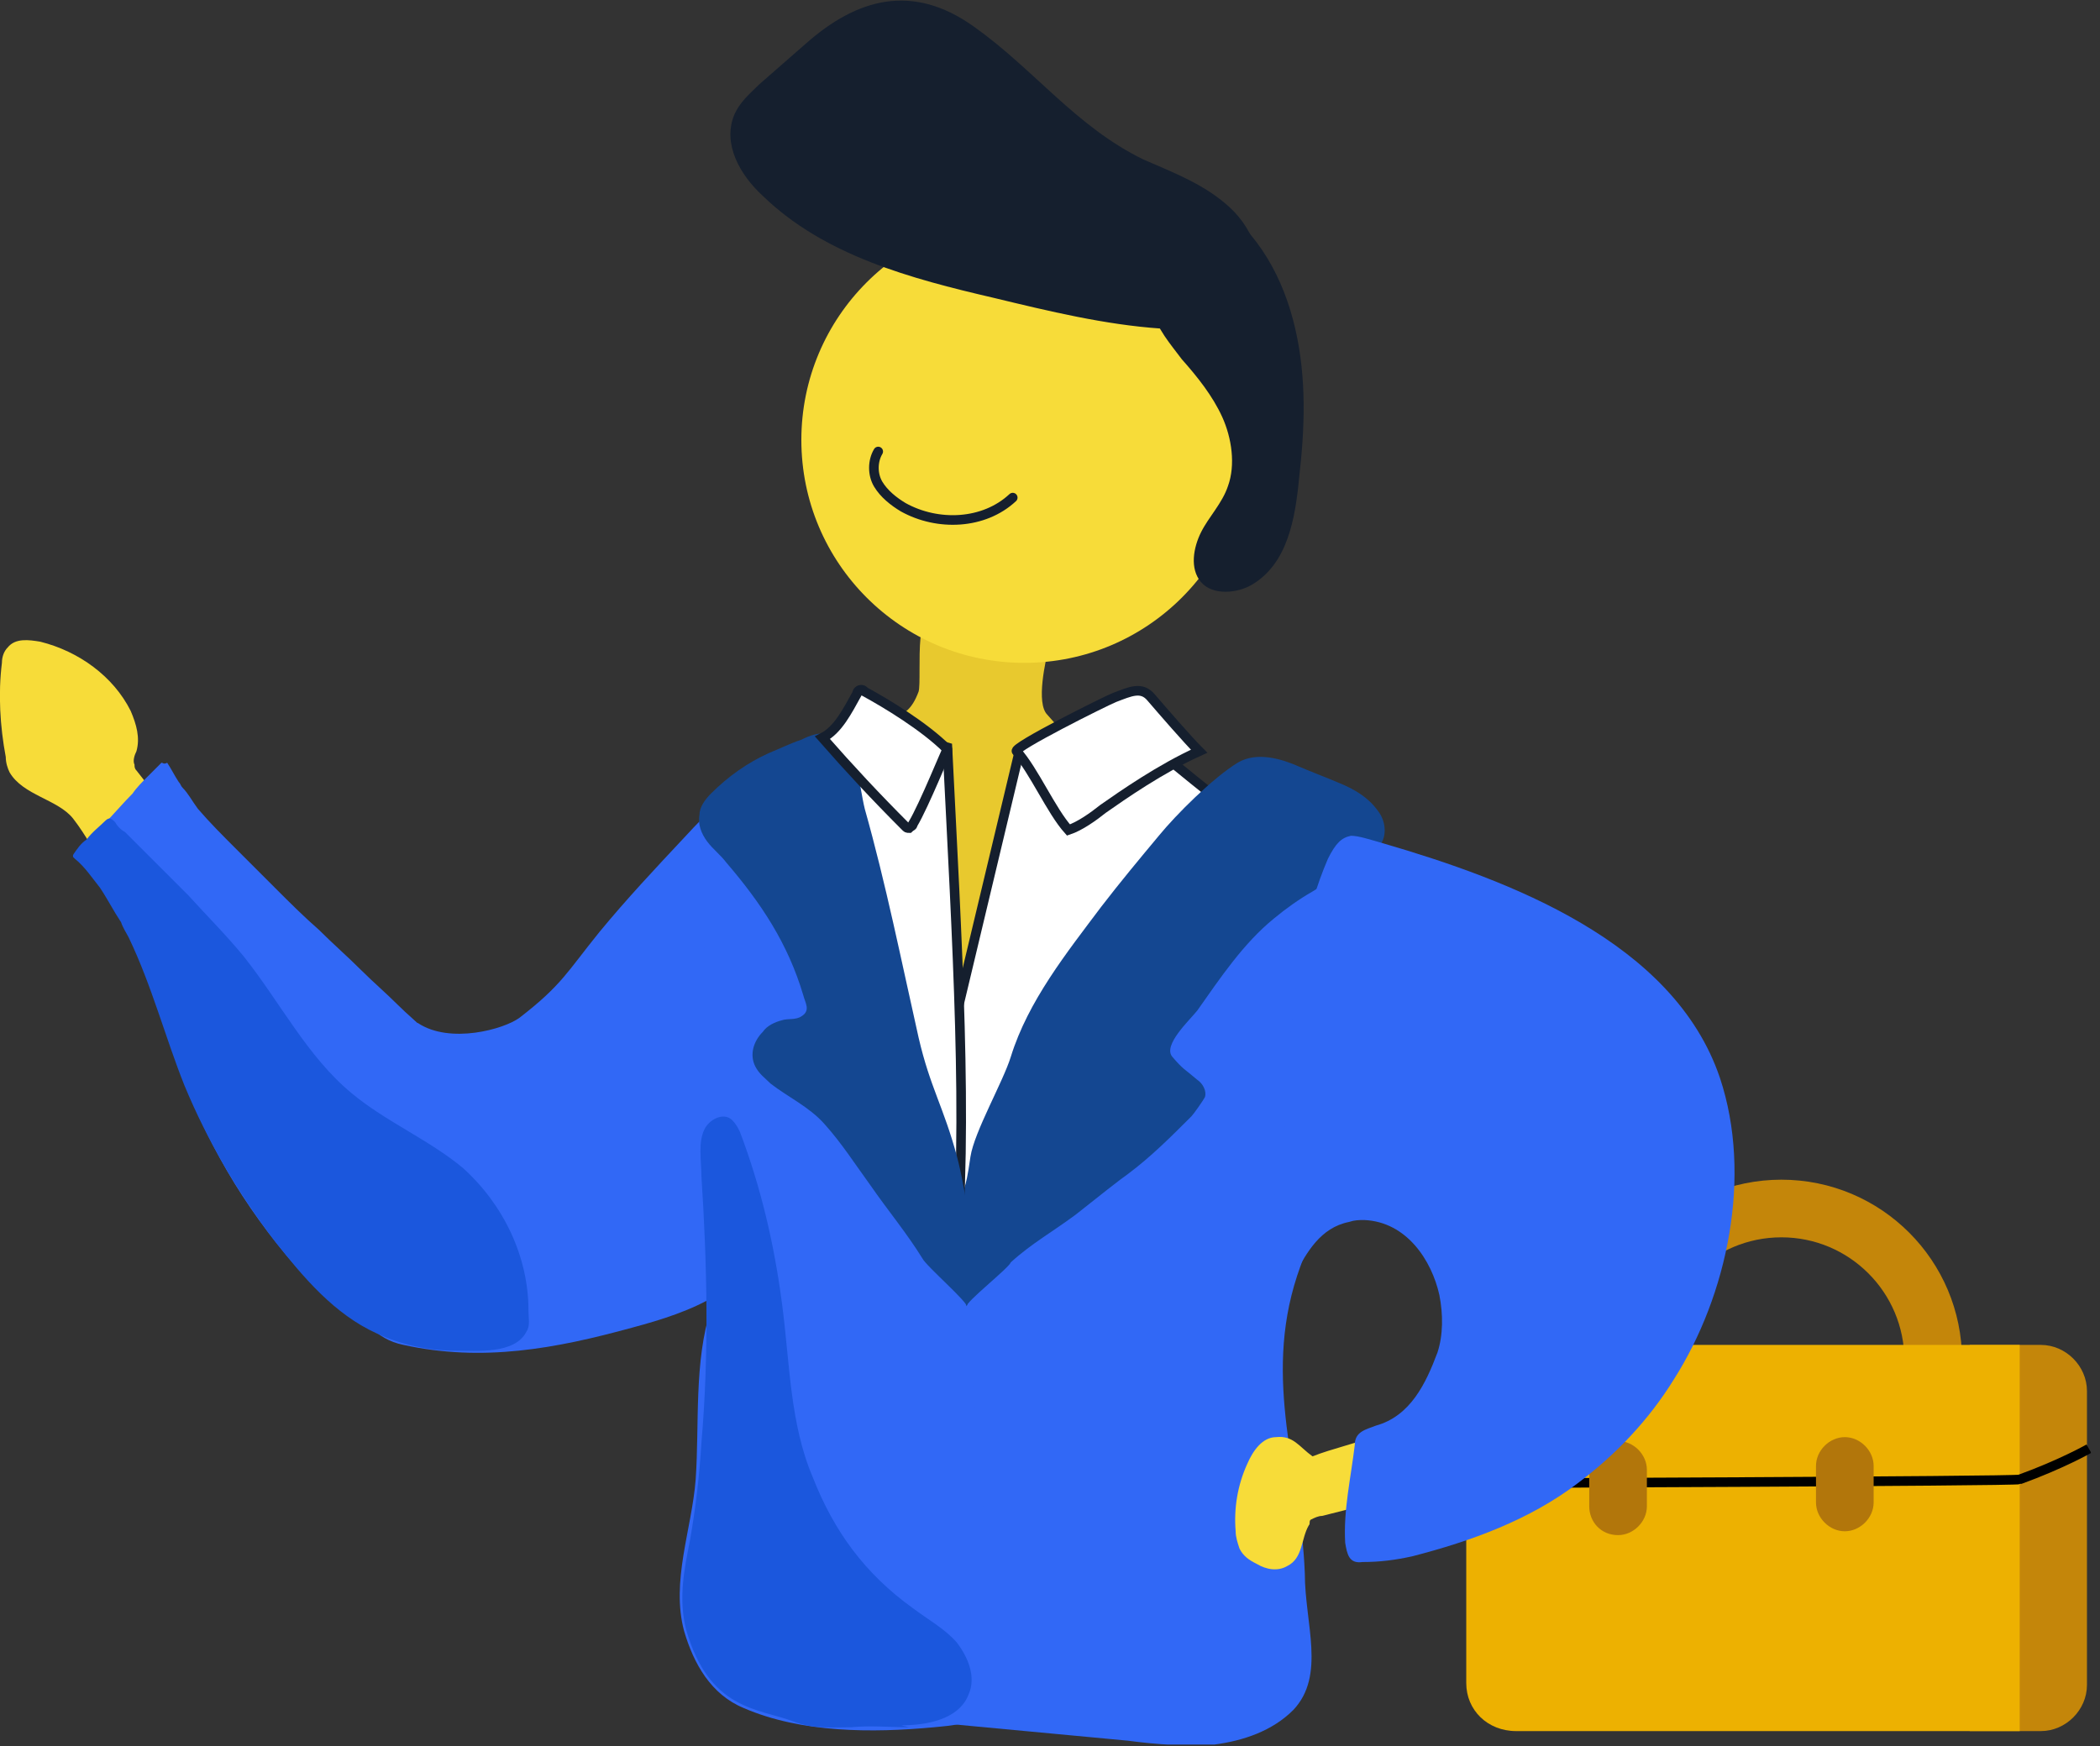 <svg width="196" height="163" viewBox="0 0 196 163" fill="none" xmlns="http://www.w3.org/2000/svg">
<rect x="0" y="0" width="196" height="163" fill="#333333" stroke="none"/>
<g clip-path="url(#clip0)">
<path d="M183.842 161.602H190.478C192.81 161.602 194.783 159.629 194.783 157.298V129.856C194.783 127.524 192.81 125.551 190.478 125.551H183.842V161.602Z" fill="#C4860A"/>
<path d="M166.264 141.155C174.09 141.155 180.433 134.812 180.433 126.986C180.433 119.16 174.09 112.817 166.264 112.817C158.439 112.817 152.095 119.16 152.095 126.986C152.095 134.812 158.439 141.155 166.264 141.155Z" stroke="#C4860A" stroke-width="5.381" stroke-miterlimit="10"/>
<path d="M141.513 161.602H188.505V125.551H141.513C139.002 125.551 136.85 127.704 136.85 130.215V157.118C136.85 159.629 138.823 161.602 141.513 161.602Z" fill="#EDB101"/>
<path d="M136.85 138.465C136.85 138.465 188.146 138.286 188.505 138.107C192.451 136.672 194.962 135.237 194.962 135.237" stroke="black" stroke-width="0.897" stroke-miterlimit="10"/>
<path d="M172.183 142.949C173.617 142.949 174.873 141.693 174.873 140.258V136.851C174.873 135.416 173.617 134.16 172.183 134.16C170.748 134.16 169.492 135.416 169.492 136.851V140.258C169.492 141.693 170.748 142.949 172.183 142.949Z" fill="#B2760B"/>
<path d="M151.019 143.308C152.454 143.308 153.71 142.053 153.71 140.618V137.21C153.71 135.775 152.454 134.52 151.019 134.52C149.585 134.52 148.329 135.775 148.329 137.21V140.618C148.329 142.053 149.405 143.308 151.019 143.308Z" fill="#B2760B"/>
<path d="M10.043 81.429C8.967 79.815 8.071 78.021 6.815 76.407C5.38 74.613 2.152 74.255 0.896 72.102C0.717 71.744 0.538 71.206 0.538 70.668C-0.001 67.798 -0.18 64.749 0.179 61.879C0.179 61.341 0.358 60.803 0.717 60.444C1.434 59.547 2.69 59.727 3.766 59.906C7.353 60.803 10.582 63.134 12.196 66.363C12.734 67.618 13.093 68.874 12.734 70.129C12.555 70.488 12.375 71.026 12.555 71.385C12.555 71.564 12.555 71.744 12.734 71.923C14.169 73.717 15.604 75.689 17.038 77.483" fill="#F7DC39"/>
<path d="M101.517 72.64C101.517 74.793 93.984 75.51 93.804 77.662C93.625 81.07 94.701 90.038 92.728 92.908C91.652 94.522 87.527 90.397 86.451 92.011C86.271 92.37 86.092 92.549 85.733 92.729C84.837 93.267 83.94 92.191 83.402 91.294C81.249 86.092 83.76 79.994 81.787 74.793C81.429 73.717 80.711 72.82 80.532 71.744C79.994 69.95 79.994 71.385 78.738 70.129C78.2 69.591 79.814 67.977 79.635 67.26C82.505 66.542 84.478 67.977 85.733 64.569C85.913 64.031 85.733 61.341 85.913 59.547C85.913 58.83 87.527 58.65 88.244 58.65C90.038 58.471 98.826 57.036 97.93 60.265C97.571 61.7 96.674 65.645 97.75 66.722C100.979 70.309 101.337 71.026 101.517 72.64Z" fill="#E8C92E"/>
<path d="M95.06 70.488L89.321 94.522L84.837 117.122L96.675 130.932L114.79 75.51C114.79 75.51 108.692 70.668 106.001 68.336C103.311 66.004 95.06 70.488 95.06 70.488Z" fill="white" stroke="#151F2E" stroke-width="0.897" stroke-miterlimit="10" stroke-linecap="round"/>
<path d="M63.851 78.201C61.161 81.07 58.47 83.94 55.959 86.989C52.91 90.756 52.446 91.951 48.5 95C47.065 96.076 42 97.5 39 95.5C35.233 98.19 34.974 107.078 32.643 110.844C30.67 114.073 29.952 117.301 32.284 120.888C33.719 123.04 34.974 125.013 37.665 125.551C45.018 127.166 51.834 125.91 59.008 123.937C61.699 123.22 64.569 122.323 66.9 120.888C70.846 118.556 73.716 114.969 75.509 111.023C77.303 107.078 78.558 102.773 79.455 98.468C80.352 94.702 81.07 90.935 81.07 87.169C81.07 83.582 80.352 79.994 79.097 76.587C78.02 73.896 76.266 70.103 72.5 71C69.81 71.897 66.003 75.869 63.851 78.201Z" fill="#3168F6"/>
<path d="M90.037 121.247L88.064 160.885C93.804 161.423 99.543 161.961 105.283 162.499C107.973 162.858 110.664 163.037 113.354 162.858C116.044 162.499 118.735 161.603 120.708 159.63C123.757 156.401 121.784 151.559 121.784 146.895C121.425 137.389 117.838 128.959 121.066 119.095C122.501 114.79 125.192 109.409 125.909 105.105C126.806 100.441 127.165 95.599 127.523 90.935C127.882 87.348 128.061 83.582 126.447 80.353C125.55 78.38 123.936 76.945 122.143 76.228C116.941 73.717 111.022 76.228 106.897 80.712C102.772 85.196 99.902 91.115 97.212 97.034C96.136 99.365 95.239 103.49 94.88 106.181C93.983 111.023 90.755 117.48 90.037 121.247Z" fill="#3168F6"/>
<path d="M65.647 81.788C68.158 78.38 71.566 74.614 75.153 75.69C79.458 76.945 81.072 81.968 81.789 85.913C82.328 88.424 82.686 90.935 82.866 93.446C83.404 97.93 85.018 101.518 86.632 105.643C88.246 109.768 89.502 114.252 90.04 118.557C90.578 122.682 90.757 126.807 90.937 131.112C91.116 135.237 91.834 139.362 91.834 143.488C92.013 147.075 90.937 150.662 90.578 154.249C90.399 155.863 91.475 157.298 91.475 158.912C91.475 161.065 88.784 161.065 87.17 161.244C81.431 161.782 74.794 161.782 69.414 159.45C66.365 158.195 64.75 155.325 63.853 152.276C62.598 147.613 64.571 142.77 64.93 138.107C65.288 132.905 64.75 127.166 66.365 122.144" fill="#3168F6"/>
<path d="M84.836 161.244C83.042 161.244 81.249 161.064 79.455 161.244C77.662 161.244 75.868 161.423 74.074 160.706C70.667 159.45 66.183 159.629 64.03 152.096C63.313 149.227 63.851 146.536 64.389 143.846C64.927 140.797 65.286 137.748 65.465 134.699C66.183 126.448 66.003 118.018 65.465 109.768C65.465 108.333 65.106 106.539 65.824 105.284C66.362 104.387 67.618 103.849 68.335 104.566C68.694 104.925 68.873 105.284 69.052 105.642C71.025 110.844 72.281 116.225 72.998 121.785C73.716 127.166 73.716 132.905 75.868 137.927C77.841 142.949 80.711 146.895 85.195 150.123C86.63 151.2 88.244 152.096 89.32 153.352C90.396 154.787 91.114 156.58 90.396 158.195C89.499 160.526 86.45 161.064 84.118 161.064" fill="#1B57DD"/>
<path d="M95.599 61.879C107.089 61.879 116.404 52.564 116.404 41.073C116.404 29.583 107.089 20.268 95.599 20.268C84.108 20.268 74.793 29.583 74.793 41.073C74.793 52.564 84.108 61.879 95.599 61.879Z" fill="#F7DC39"/>
<path d="M75.15 4.126C73.715 5.381 72.28 6.637 70.845 7.892C69.948 8.789 69.052 9.506 68.513 10.762C67.437 13.452 69.052 16.322 71.204 18.295C76.943 23.855 85.014 26.008 92.727 27.801C97.928 29.057 103.13 30.312 108.331 30.671C111.56 30.85 115.326 30.491 116.94 27.622C118.375 25.111 117.12 21.523 114.788 19.371C112.456 17.219 109.587 16.143 106.717 14.887C100.439 11.838 96.493 6.457 90.933 2.511C85.194 -1.614 79.992 -0.179 75.15 4.126Z" fill="#151F2E"/>
<path d="M113.534 19.012C117.48 21.703 119.811 26.007 120.887 30.671C121.964 35.334 121.784 39.997 121.246 44.661C120.887 48.427 120.17 52.553 116.942 54.526C115.507 55.422 113.175 55.602 112.099 54.346C111.023 53.091 111.381 51.118 112.099 49.683C112.816 48.248 114.072 46.992 114.61 45.378C115.327 43.405 114.969 40.894 114.072 38.921C113.175 36.948 111.74 35.155 110.305 33.541C109.229 32.106 107.974 30.671 107.615 29.056C106.897 26.007 109.588 22.6 112.816 22.42" fill="#151F2E"/>
<path d="M81.967 42.15C81.429 43.047 81.429 44.302 81.967 45.199C82.505 46.096 83.402 46.813 84.299 47.351C87.527 49.145 91.832 48.965 94.522 46.454" stroke="#151F2E" stroke-width="0.897" stroke-miterlimit="10" stroke-linecap="round"/>
<path d="M90.219 121.964C89.86 120.17 88.784 115.686 89.142 113.893C90.039 110.126 90.039 111.74 90.577 107.974C90.936 105.642 93.626 100.979 94.344 98.647C95.958 93.446 99.545 88.962 102.774 84.657C104.567 82.326 106.361 80.173 108.155 78.021C109.769 76.048 113.177 72.64 115.508 71.205C117.302 70.129 119.633 70.847 121.248 71.564C122.503 72.102 123.938 72.64 125.194 73.178C126.449 73.716 127.705 74.434 128.601 75.689C129.319 76.586 129.498 78.021 128.781 78.918C128.422 79.456 127.884 79.635 127.525 79.994C125.911 81.07 124.297 82.146 122.503 83.222C121.248 83.94 119.992 84.837 118.916 85.733C116.046 88.065 113.894 91.293 111.742 94.343C111.024 95.239 108.513 97.571 109.41 98.647C110.486 99.903 110.486 99.723 111.742 100.799C112.28 101.158 112.639 101.876 112.459 102.414C112.28 102.772 111.383 104.028 111.204 104.207C109.231 106.18 107.437 107.974 105.285 109.588C104.747 109.947 102.236 111.92 100.442 113.355C98.29 114.969 96.317 116.045 94.344 117.839C94.165 118.377 90.039 121.605 90.219 121.964Z" fill="#144791"/>
<path d="M88.424 69.77C89.32 87.886 90.397 104.925 89.141 118.377L72.281 78.2L79.635 67.26L88.424 69.77Z" fill="white" stroke="#151F2E" stroke-width="0.897" stroke-miterlimit="10" stroke-linecap="round"/>
<path d="M122.502 135.954C121.247 135.057 120.709 133.981 119.095 134.161C117.839 134.161 116.942 135.416 116.404 136.672C115.507 138.645 115.149 140.797 115.328 142.949C115.328 143.487 115.507 144.025 115.687 144.563C116.045 145.281 116.584 145.64 117.301 145.998C118.198 146.536 119.274 146.716 120.171 146.178C121.606 145.46 121.426 143.667 122.144 142.411C122.323 142.232 122.144 142.052 122.323 141.873C122.682 141.694 123.04 141.514 123.399 141.514C124.834 141.156 126.269 140.797 127.524 140.438C128.601 140.079 129.856 139.721 130.574 138.824C130.753 138.465 130.932 138.107 131.112 137.568C131.47 135.954 130.394 133.623 128.421 133.981C126.807 134.699 124.296 135.237 122.502 135.954Z" fill="#F7DC39"/>
<path d="M126.089 78.021C126.807 78.021 127.883 78.38 129.138 78.739C140.797 82.147 156.221 87.886 160.526 100.62C163.575 109.768 161.243 120.888 156.221 128.78C153.89 132.546 150.841 135.775 147.253 138.465C142.77 141.873 137.389 143.846 131.829 145.281C130.214 145.639 128.78 145.819 127.165 145.819C125.91 145.998 125.73 145.101 125.551 144.025C125.372 140.976 126.089 137.927 126.448 134.878C126.448 133.622 127.524 133.443 128.421 133.084C131.649 132.188 133.084 129.138 134.16 126.269C134.698 124.655 134.698 122.682 134.34 120.888C133.622 117.66 131.291 114.072 127.345 113.893C126.807 113.893 126.448 113.893 125.91 114.072C123.219 114.61 121.964 116.942 120.888 118.915C119.991 120.529 119.991 122.861 119.812 124.655C116.763 118.915 119.632 110.306 119.991 103.849C120.35 98.468 120.529 93.087 121.605 87.886C122.143 85.196 122.861 82.685 123.937 80.174C124.654 78.739 125.192 78.201 126.089 78.021Z" fill="#3168F6"/>
<path d="M90.218 121.964C91.473 118.556 90.038 110.664 89.321 107.974C88.065 103.31 86.81 101.517 85.734 96.853C84.12 89.679 82.685 82.505 80.712 75.51C80.174 73.357 79.994 69.053 77.304 68.515C76.407 68.335 75.51 68.694 74.793 69.053C73.717 69.412 72.641 69.95 71.744 70.308C69.771 71.205 67.977 72.461 66.363 74.075C65.825 74.613 65.287 75.33 65.287 76.048C65.108 76.945 65.466 77.841 66.004 78.559C66.542 79.276 67.26 79.814 67.798 80.532C71.026 84.298 73.537 88.065 74.972 92.907C75.152 93.625 75.69 94.342 74.793 94.88C74.255 95.239 73.537 95.06 72.999 95.239C72.282 95.419 71.564 95.777 71.206 96.315C70.309 97.212 69.95 98.468 70.488 99.544C70.847 100.261 71.385 100.62 71.923 101.158C73.537 102.414 75.51 103.31 76.945 104.925C78.559 106.718 79.815 108.691 81.25 110.664C82.864 112.996 84.658 115.148 86.093 117.48C86.451 118.197 90.397 121.605 90.218 121.964Z" fill="#144791"/>
<path d="M85.195 76.945C85.195 77.124 85.015 77.124 84.836 77.304C84.656 77.304 84.656 77.304 84.477 77.124C81.787 74.434 79.276 71.744 76.765 68.874C78.2 68.156 79.096 66.363 79.993 64.749C79.993 64.569 80.172 64.39 80.352 64.39C80.531 64.39 80.531 64.39 80.71 64.569C82.683 65.645 86.271 67.798 88.423 69.95C88.423 69.771 86.271 75.151 85.195 76.945Z" fill="white" stroke="#151F2E" stroke-width="0.897" stroke-miterlimit="10" stroke-linecap="round"/>
<path d="M15.067 71.205C14.888 71.385 14.709 71.564 14.529 71.743C14.35 71.923 13.991 72.281 13.812 72.461C13.274 72.999 12.736 73.537 12.377 74.075C11.48 74.972 10.583 76.048 9.686 76.945C9.507 77.124 6.996 79.814 6.996 79.994C12.736 85.733 14.529 94.343 17.578 101.876C20.269 108.691 24.394 114.969 29.416 120.17C31.209 121.964 34.617 124.475 37.308 124.654C39.46 124.834 41.433 125.192 43.585 124.475C45.02 123.937 46.276 123.04 47.352 122.143C48.966 120.888 50.58 119.453 52.194 118.018C52.733 117.48 53.271 116.942 53.45 116.224C53.629 115.507 53.271 114.969 53.091 114.251C51.298 110.126 49.504 106.718 46.455 103.131C44.841 101.338 43.047 99.544 41.433 97.93L41.254 97.75C40.715 97.212 40.178 96.854 39.819 96.316C38.922 95.419 38.025 94.701 37.128 93.805C36.052 92.728 34.797 91.652 33.721 90.576C32.465 89.321 31.03 88.065 29.775 86.809C28.34 85.554 27.084 84.299 25.649 82.864C24.394 81.608 23.138 80.353 21.883 79.097C20.807 78.021 19.551 76.765 18.475 75.51C17.937 74.793 17.578 74.075 17.04 73.537C16.861 73.358 16.861 73.178 16.681 72.999C16.323 72.461 15.964 71.743 15.605 71.205C15.247 71.385 15.247 71.205 15.067 71.205Z" fill="#3168F6"/>
<path d="M10.223 76.407C10.223 76.407 10.044 76.407 9.865 76.587C9.326 77.125 8.609 77.663 8.071 78.38C7.533 78.739 7.174 79.277 6.815 79.815V79.994C6.815 79.994 6.815 79.994 6.995 80.174C7.892 80.891 8.609 81.967 9.326 82.864C10.044 83.94 10.582 85.016 11.299 86.093C11.479 86.631 11.838 87.169 12.017 87.528C14.169 92.011 15.425 96.854 17.218 101.338C19.37 106.539 22.24 111.382 25.648 115.866C28.338 119.274 31.208 122.682 35.154 124.475C37.486 125.552 39.997 126.09 42.508 126.09C44.481 126.09 48.068 126.448 49.144 124.296C49.503 123.758 49.323 123.04 49.323 122.323C49.323 117.301 46.992 112.458 43.225 109.051C39.997 106.36 36.051 104.746 32.822 102.056C28.697 98.648 26.186 93.626 22.778 89.321C21.164 87.348 19.37 85.555 17.577 83.582C15.604 81.609 13.631 79.636 11.658 77.663C11.299 77.483 10.941 77.125 10.761 76.766C10.582 76.587 10.403 76.407 10.223 76.407Z" fill="#1B57DD"/>
<path d="M111.919 70.13C108.332 71.744 104.745 74.255 102.951 75.51C102.054 76.228 100.799 77.125 99.723 77.483C98.109 75.69 96.494 71.923 94.88 70.13C94.521 69.771 103.131 65.466 104.027 65.108C105.462 64.57 106.538 64.031 107.435 65.108C108.511 66.363 110.843 69.053 111.919 70.13Z" fill="white" stroke="#151F2E" stroke-width="0.897" stroke-miterlimit="10" stroke-linecap="round"/>
</g>
<defs>
<clipPath id="clip0">
<rect width="195.142" height="162.858" fill="white"/>
</clipPath>
</defs>
</svg>
